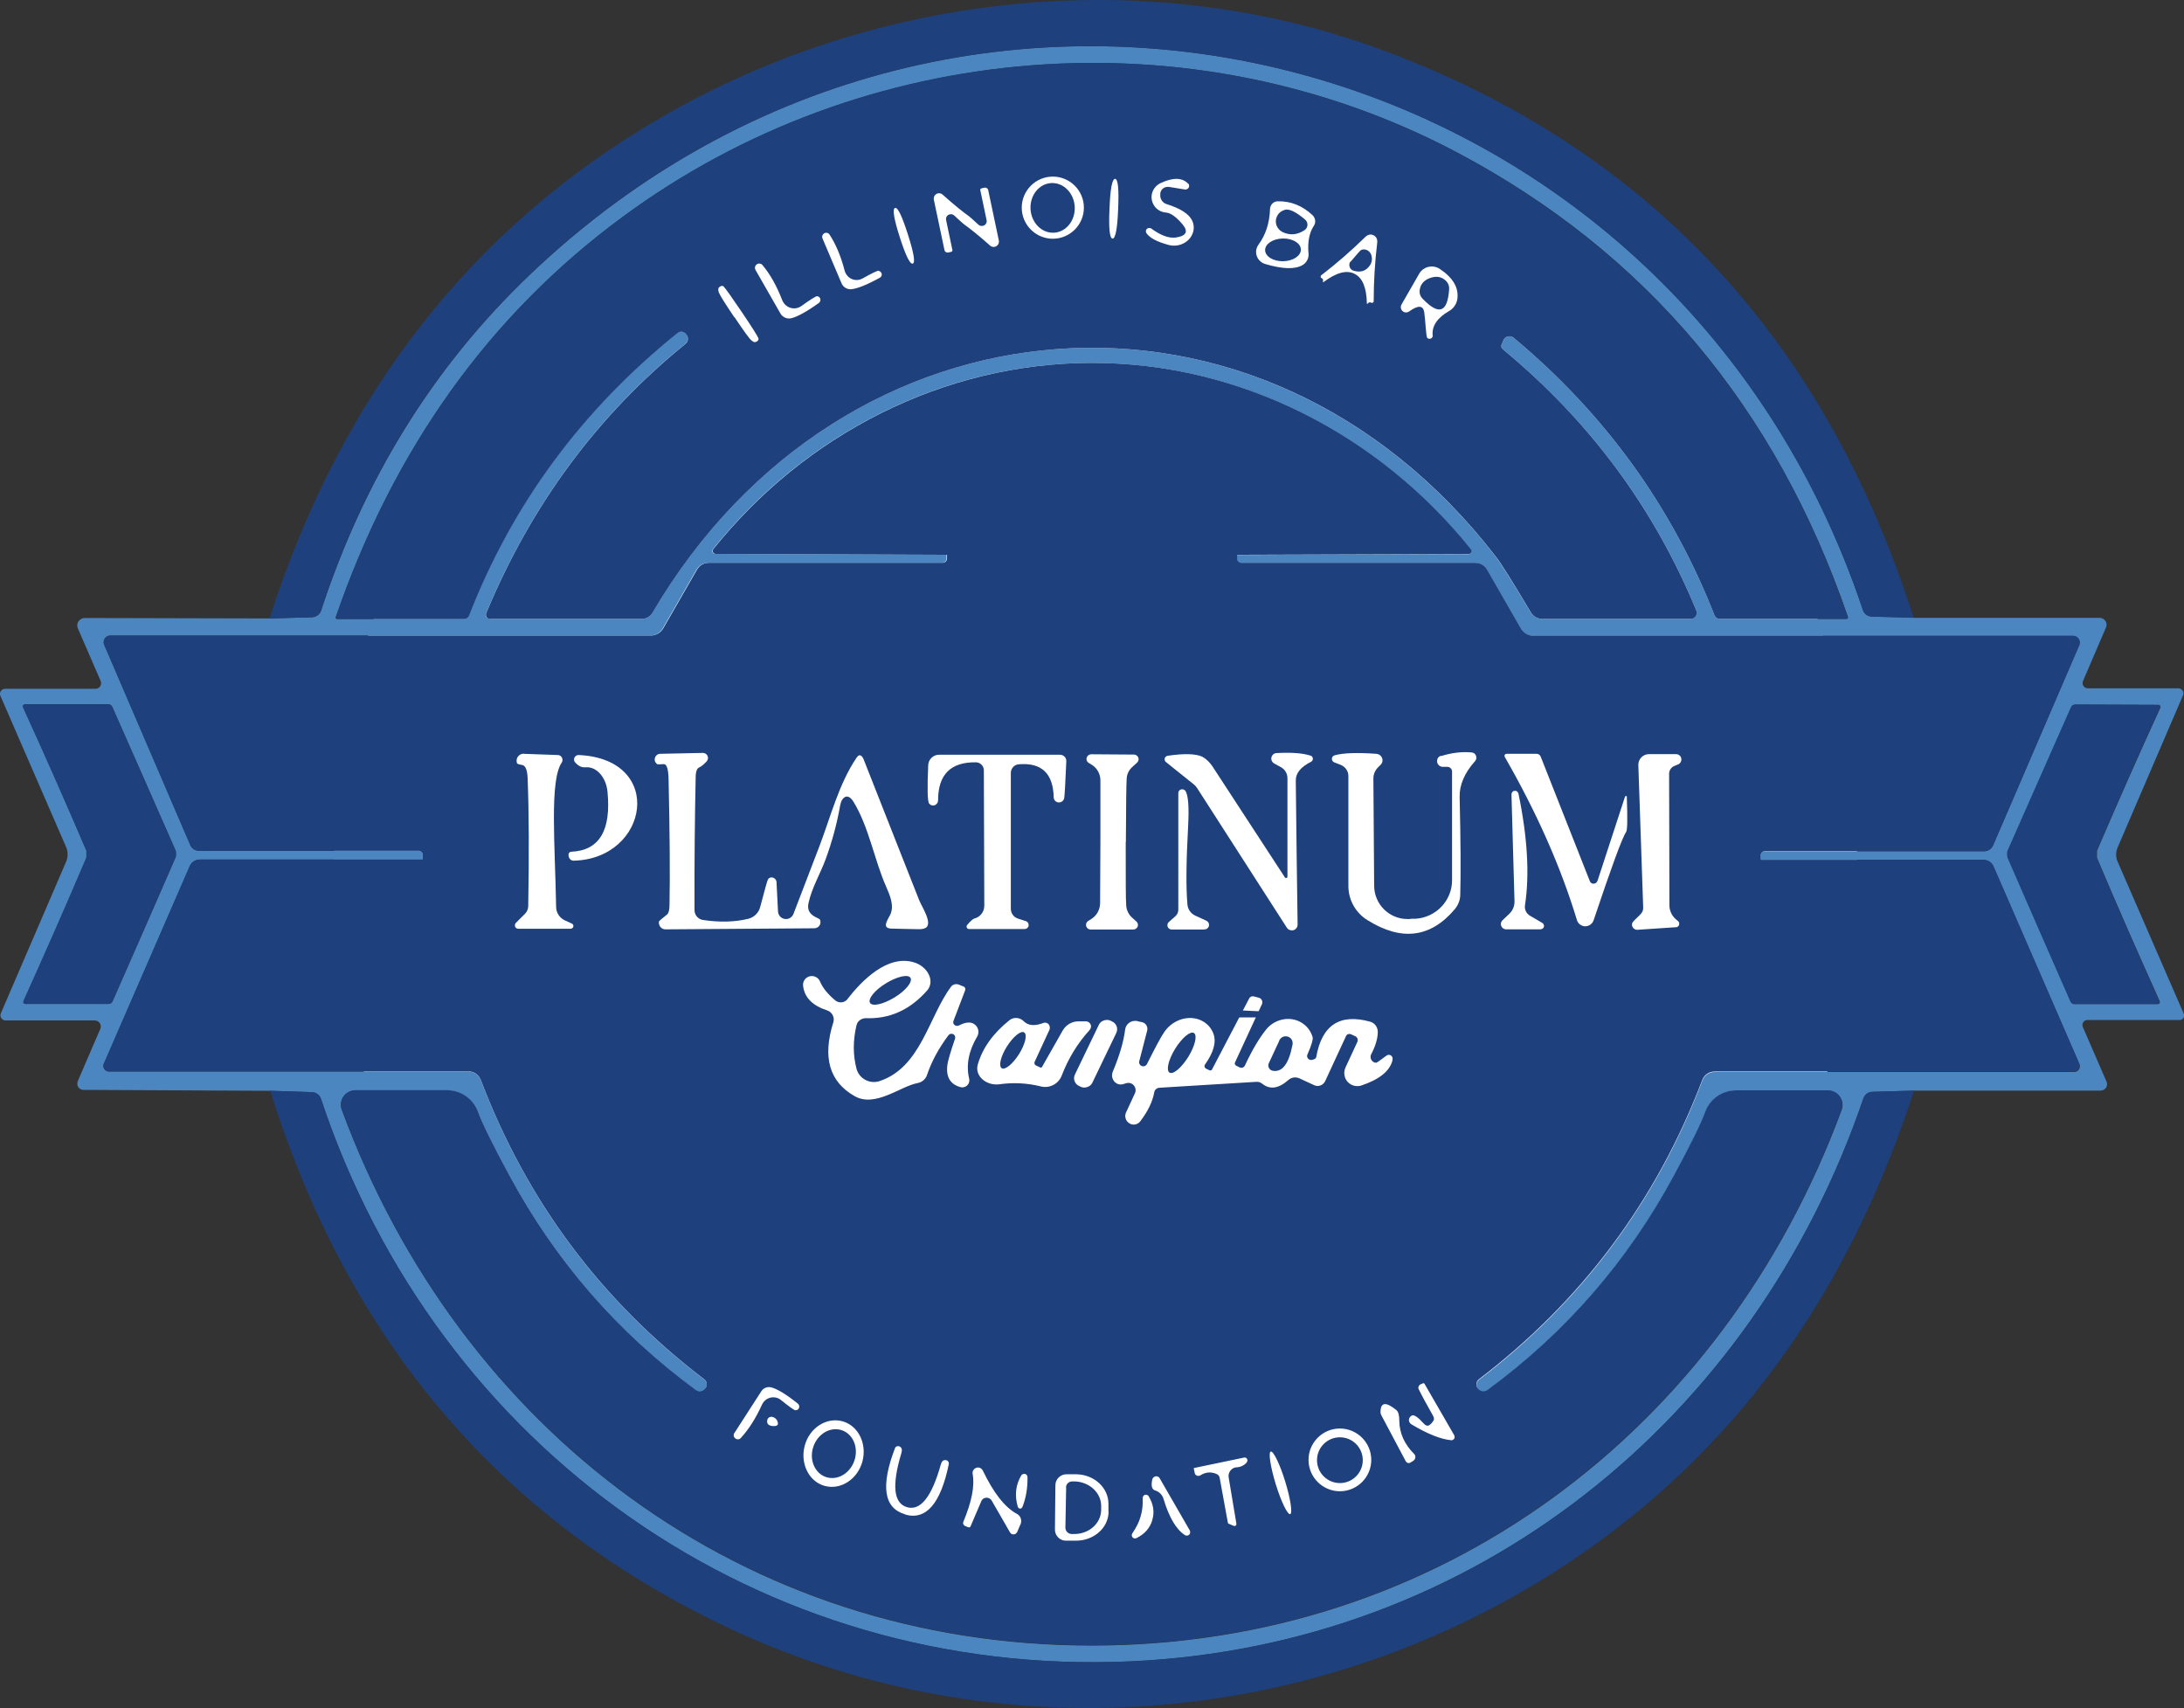 <?xml version="1.0" encoding="UTF-8"?>
<svg id="Layer_1" xmlns="http://www.w3.org/2000/svg" width="144.09" height="112.68" baseProfile="tiny" version="1.2" viewBox="0 0 144.09 112.68">
  <rect x="0" y="0" width="144.09" height="112.68" fill="#333333" stroke="none"/>
  <!-- Generator: Adobe Illustrator 29.1.0, SVG Export Plug-In . SVG Version: 2.1.0 Build 142)  -->
  <circle cx="72.28" cy="56.78" r="50.24" fill="#fff"/>
  <path d="M126.26,40.76h12.26c.25,0,.46.2.46.45,0,.07-.01.13-.04.19l-1.51,3.52c-.08.18,0,.38.18.46.04.02.09.03.13.03h5.98c.18,0,.33.14.33.33,0,.05,0,.1-.03.14l-4.31,10.03c-.13.3-.13.64,0,.93l4.36,10.03c.07.16,0,.33-.16.4-.04.02-.08.02-.12.02h-6.07c-.18,0-.33.14-.33.33,0,.05,0,.1.03.14l1.56,3.6c.09.21,0,.46-.22.55-.05.02-.11.04-.17.04h-12.32l-2.75.08c-.26,0-.49.18-.58.42-7.25,21.28-25.71,36.11-48.33,37.15-24.44,1.12-45.76-13.99-53.44-37.11-.09-.26-.32-.43-.59-.44l-2.76-.09-12.31-.06c-.23,0-.41-.18-.41-.41,0-.06.01-.11.03-.16l1.49-3.46c.08-.2-.01-.44-.22-.52-.05-.02-.1-.03-.15-.03H.37c-.19,0-.35-.16-.34-.35,0-.04.01-.09.03-.13l4.31-10.01c.12-.3.12-.64,0-.93L.03,45.91c-.08-.17,0-.36.17-.44.04-.02.09-.03.14-.03h5.96c.21,0,.37-.17.37-.37,0-.05-.01-.1-.03-.15l-1.5-3.46c-.11-.25,0-.54.26-.65.06-.03.13-.04.2-.04l12.19.03,2.8-.08c.27-.01.52-.19.6-.45,2.85-8.71,7.42-16.08,13.73-22.11C63.8-9.47,110.29,2.47,122.91,40.25c.08.24.31.41.57.42l2.78.08ZM32.32,40.83h10.01c.29,0,.57-.16.71-.41,12.56-21.39,40.11-23.74,55.6-3.75.36.46,1.14,1.7,2.33,3.7.16.28.46.46.79.46h9.77c.23,0,.41-.18.41-.41,0-.06-.01-.11-.03-.16-2.77-6.73-7.03-12.47-12.76-17.22-.09-.08-.13-.21-.08-.32l.12-.28c.1-.22.35-.32.57-.22.04.02.07.04.1.06,6.02,5.02,10.44,11.13,13.26,18.33.06.13.19.22.33.22h8.37c.06,0,.1-.05.1-.1,0-.01,0-.02,0-.03-4.76-13.86-13.37-24.08-25.82-30.66C78.64.82,57,2.56,41.06,14.32c-8.77,6.46-15.07,15.26-18.91,26.39-.02.05,0,.1.06.12.01,0,.02,0,.03,0h8.35c.15,0,.28-.09.34-.23,2.86-7.35,7.44-13.56,13.75-18.64.17-.14.41-.11.56.05,0,0,0,0,0,0l.04.05c.15.19.12.47-.06.62,0,0,0,0,0,0-5.8,4.7-10.18,10.63-13.15,17.78-.06.13,0,.29.14.34.03.01.07.02.11.02ZM72.03,108.56c22.95,0,41.65-14.18,49.47-35.32.19-.49-.06-1.04-.56-1.23-.11-.04-.23-.06-.34-.06h-6.05c-.92,0-1.74.57-2.05,1.44-.27.75-.96,2.15-2.07,4.2-3.05,5.65-7.15,10.36-12.29,14.13-.2.15-.47.11-.62-.09,0,0,0,0,0,0l-.02-.02c-.14-.19-.1-.45.08-.59,6.78-5.17,11.7-11.75,14.74-19.75.13-.33.44-.55.8-.55h23.74c.2,0,.36-.17.36-.37,0-.05-.01-.1-.03-.14l-5.67-13.04c-.11-.27-.38-.44-.67-.44h-14.65s-.05-.02-.05-.05h0v-.24c0-.15.13-.28.28-.28h14.47c.26,0,.49-.15.59-.39l5.68-13.19c.1-.23,0-.49-.23-.59-.06-.02-.12-.04-.18-.04h-35.6c-.34,0-.66-.18-.83-.48l-2.23-3.88c-.16-.28-.46-.45-.79-.45h-15.42c-.15,0-.28-.13-.28-.28v-.23s0-.02.02-.02l15.25-.05c.11,0,.19-.09.19-.2,0-.04-.01-.08-.04-.12-6.06-7.56-15.19-12.3-25-12.3s-18.95,4.73-25,12.3c-.06.09-.04.21.05.27.03.02.07.03.1.03l15.25.06s.02,0,.02.02v.23c0,.15-.13.28-.28.28h-15.42c-.33,0-.63.16-.79.44l-2.23,3.88c-.17.29-.49.48-.83.48H7.29c-.25-.01-.45.19-.45.44,0,.06.01.12.04.18l5.67,13.19c.1.24.34.39.59.39h14.47c.15,0,.28.13.28.29h0v.24s-.02.05-.05.05h-14.65c-.29,0-.56.17-.67.43l-5.67,13.04c-.08.19,0,.4.19.48.04.02.09.03.14.03h23.74c.35,0,.67.23.8.56,3.04,8,7.95,14.58,14.74,19.75.19.14.23.41.08.59h0s-.02.02-.02.02c-.14.2-.42.24-.62.1,0,0,0,0,0,0-5.14-3.78-9.24-8.49-12.28-14.13-1.11-2.05-1.8-3.45-2.07-4.2-.31-.86-1.13-1.44-2.05-1.44h-6.05c-.53,0-.96.43-.96.95,0,.11.02.22.06.33,7.81,21.16,26.52,35.34,49.47,35.34ZM11.61,56.34c0-.11,0-.19-.03-.24-1.32-3.02-2.72-6.18-4.18-9.48-.05-.1-.15-.16-.26-.16H1.64c-.07,0-.13.06-.13.14,0,.02,0,.04.01.06,1.46,3.19,2.85,6.35,4.18,9.46v.46c-1.32,3.11-2.71,6.27-4.15,9.46-.03.07,0,.15.07.18.02,0,.04.01.05.01h5.49c.11,0,.22-.06.26-.16,1.46-3.3,2.84-6.47,4.16-9.5.02-.05.03-.12.03-.23ZM132.44,56.35c0,.11,0,.19.03.24,1.32,3.02,2.7,6.19,4.15,9.49.05.1.15.16.26.16h5.49c.07,0,.13-.05.13-.13,0-.02,0-.04-.01-.06-1.44-3.19-2.83-6.35-4.14-9.46,0,0,0-.08,0-.23,0-.14,0-.22,0-.23,1.33-3.1,2.72-6.25,4.18-9.44.03-.07,0-.15-.07-.18-.02,0-.04-.01-.05-.01l-5.49-.02c-.11,0-.22.06-.26.16-1.46,3.3-2.86,6.45-4.19,9.48-.02.05-.03.12-.03.23Z" fill="#4b86c0"/>
  <path d="M32.07,40.47c2.97-7.15,7.35-13.08,13.15-17.78.19-.15.22-.42.07-.61,0,0,0,0,0,0l-.04-.05c-.14-.17-.39-.2-.55-.06,0,0,0,0,0,0-6.31,5.08-10.89,11.29-13.75,18.64-.06.14-.19.23-.34.23h-8.35c-.06,0-.1-.05-.1-.1,0,0,0-.02,0-.03,3.83-11.13,10.14-19.93,18.91-26.39C57,2.56,78.64.82,96.09,10.04c12.45,6.59,21.06,16.81,25.82,30.66.02.05,0,.11-.06.13-.01,0-.02,0-.03,0h-8.37c-.14,0-.27-.09-.33-.22-2.82-7.2-7.24-13.31-13.26-18.33-.19-.15-.46-.12-.61.06-.02.03-.05.06-.06.1l-.12.28c-.05.11-.02.24.08.32,5.73,4.74,9.98,10.48,12.76,17.22.09.21,0,.45-.21.54-.05.02-.11.03-.16.03h-9.77c-.33,0-.63-.17-.79-.46-1.19-2-1.96-3.24-2.33-3.7-15.49-19.99-43.04-17.64-55.6,3.75-.15.25-.42.41-.71.41h-10.01c-.15,0-.26-.11-.27-.26,0-.04,0-.07.02-.11ZM71.51,13.7c0-1.13-.92-2.05-2.05-2.05-1.13,0-2.05.92-2.05,2.05h0c0,1.13.92,2.05,2.05,2.05h0c1.13,0,2.05-.92,2.05-2.05ZM73.2,13.76c-.06,1.31.01,1.97.2,1.98.19.01.32-.64.37-1.95.06-1.32-.01-1.98-.2-1.99-.19-.01-.32.64-.37,1.96ZM78.4,12.13c-.39-.42-1-.44-1.83-.05-.51.24-.74.84-.5,1.35.15.34.48.56.84.59.32.02.68.28,1.1.77.41.48.26.78-.44.88-.44.06-.98-.13-1.61-.59-.1-.07-.25-.05-.32.05-.06.08-.05.18,0,.26.23.32.72.57,1.46.77.68.18,1.39-.18,1.6-.8.1-.29.07-.6-.08-.87-.23-.41-.78-.75-1.64-1.02-.28-.08-.46-.35-.43-.64v-.08c.04-.27.28-.45.55-.42,0,0,.01,0,.02,0l1.05.17c.13.02.26-.07.28-.2.01-.07-.01-.14-.06-.2ZM63.92,14.26c-.42-.3-1-.77-1.73-1.42-.14-.13-.36-.12-.49.02-.08.08-.11.2-.09.31l.7,3.32c.02.12.13.19.25.17,0,0,0,0,0,0l.21-.05s.08-.05.07-.09c0,0,0,0,0,0l-.42-2c-.04-.17.07-.35.25-.38.1-.02.21,0,.29.08.36.33.56.52.62.56.42.3,1.01.77,1.74,1.42.14.13.36.12.49-.02.08-.08.11-.2.09-.31l-.7-3.32c-.02-.12-.13-.19-.25-.17,0,0,0,0,0,0l-.21.05s-.08.05-.07.09c0,0,0,0,0,0l.42,2c.04.17-.07.35-.25.38-.1.02-.21,0-.29-.08-.36-.33-.57-.52-.63-.56ZM83.79,13.79c-.03.93-.29,1.71-.76,2.35-.27.36-.19.87.17,1.14.08.06.16.1.25.13,1.17.35,2,.37,2.5.07.26-.16.41-.45.38-.75-.07-.76.05-1.38.35-1.83.15-.22.11-.51-.08-.7-.67-.63-1.44-.94-2.3-.92-.28,0-.5.23-.51.51ZM59.36,15.64c.39,1.22.68,1.81.86,1.75.18-.06.07-.7-.32-1.92-.39-1.22-.67-1.81-.85-1.75-.18.06-.08.7.31,1.92ZM57.98,17.86c-.07-.02-.43.15-1.07.51-.39.22-.88.08-1.1-.31-.03-.06-.06-.12-.08-.19-.25-.97-.59-1.77-1.01-2.41-.09-.12-.27-.14-.38-.04-.09.07-.12.2-.08.3l1.27,2.99c.11.24.36.39.63.37.41-.04,1.04-.29,1.89-.76.12-.07.16-.22.09-.33-.04-.06-.1-.11-.17-.12ZM89.37,18.07c.52.25.79.91.81,1.95,0,.01,0,.03.02.03.01,0,.03,0,.03-.02.08-.09.16-.11.24-.06.05.03.12,0,.15-.05,0-.01.01-.03.01-.05,0-1.3.08-2.58.23-3.84.03-.24-.05-.41-.24-.51-.19-.09-.38-.05-.55.12-.91.89-1.87,1.73-2.9,2.52-.05.04-.05.11-.02.16.01.01.03.02.04.03.09.03.12.1.09.22,0,.01,0,.03,0,.04.01,0,.03,0,.04,0h0c.84-.63,1.52-.81,2.04-.55ZM53.9,19.54c-.07,0-.42.21-1.03.65-.37.27-.89.18-1.16-.2-.04-.06-.07-.11-.1-.18-.37-.96-.81-1.74-1.32-2.34-.11-.11-.29-.11-.4,0-.09.09-.11.22-.05.33l1.66,2.9c.14.23.41.35.68.3.41-.09,1.03-.43,1.84-1.01.11-.08.14-.23.07-.34-.05-.07-.12-.11-.2-.11ZM94.52,22.13c-.06-.63.31-1.17,1.1-1.62.29-.17.48-.46.53-.79.1-.74-.29-1.4-1.16-1.98-.44-.29-1.04-.17-1.33.27,0,.01-.02.03-.03.05l-1.16,2.02c-.1.16-.05.38.11.48.12.08.28.07.4-.02.57-.41.9-.4.98.03.08.5.12,1.63.2,1.72.08.08.22.09.3,0,.05-.04.07-.11.07-.17ZM48.45,20.91c.62.92.99,1.44,1.13,1.55.08.07.16.11.2.11.1,0,.19-.04.25-.14.02-.04.02-.08,0-.13-.05-.13-.41-.71-1.1-1.73-.69-1.02-1.09-1.58-1.19-1.67-.03-.03-.08-.05-.12-.04-.12.03-.2.09-.23.19-.01.04,0,.13.03.23.06.17.4.72,1.02,1.64Z" fill="#1e407c"/>
  <ellipse cx="69.45" cy="13.71" rx="1.46" ry="1.64" transform="translate(-.71 4.27) rotate(-3.5)" fill="#1e407c"/>
  <path d="M84.76,13.84c.3-.08.75.14,1.35.65.18.16.2.43.05.61-.03.03-.06.06-.1.09-.48.31-.96.35-1.44.12-.39-.19-.56-.65-.37-1.04.1-.21.28-.36.51-.42Z" fill="#1e407c"/>
  <ellipse cx="84.65" cy="16.48" rx="1.18" ry=".75" transform="translate(-.33 1.78) rotate(-1.2)" fill="#1e407c"/>
  <path d="M89.12,17.25c.42-.5.65-.76.7-.77.31-.1.62.1.68.45.04.2,0,.42-.13.59-.26.37-.62.48-1.09.33-.2-.07-.3-.29-.24-.49.01-.04.04-.08.07-.12Z" fill="#1e407c"/>
  <path d="M94.35,18.34c.42-.15.77-.09,1.06.2.14.14.21.33.2.52-.05.78-.22,1.23-.51,1.33-.29.11-.7-.12-1.25-.69-.14-.14-.21-.33-.19-.53.04-.4.27-.68.69-.83Z" fill="#1e407c"/>
  <path d="M11.61,56.34c0,.11,0,.18-.03.23-1.32,3.03-2.71,6.19-4.16,9.5-.05.1-.15.16-.26.16H1.67c-.07,0-.13-.05-.13-.13,0-.02,0-.04.01-.06,1.44-3.19,2.83-6.35,4.15-9.46v-.46c-1.33-3.11-2.72-6.27-4.18-9.46-.03-.07,0-.15.07-.18.02,0,.04-.01.05-.01h5.5c.11,0,.22.05.26.15,1.46,3.3,2.85,6.45,4.18,9.48.02.05.03.13.03.24Z" fill="#1e407c"/>
  <path d="M138.33,56.36c0,.15,0,.22,0,.23,1.32,3.11,2.7,6.27,4.14,9.46.03.07,0,.15-.07.18-.02,0-.04.01-.05.01h-5.49c-.11,0-.22-.06-.26-.16-1.45-3.3-2.83-6.46-4.15-9.49-.02-.05-.03-.13-.03-.24,0-.11,0-.18.03-.23,1.33-3.02,2.73-6.18,4.19-9.48.05-.1.15-.16.26-.16l5.49.02c.07,0,.13.05.13.13,0,.02,0,.04-.01.06-1.46,3.19-2.85,6.34-4.18,9.44,0,.01,0,.09,0,.23Z" fill="#1e407c"/>
  <ellipse cx="55.02" cy="95.89" rx="1.63" ry="1.43" transform="translate(-53.49 117.08) rotate(-71.2)" fill="#1e407c"/>
  <circle cx="88.4" cy="96.33" r="1.51" fill="#1e407c"/>
  <path d="M70.33,98.13c0-.23.19-.4.42-.4h.15c.98.03,1.77.76,1.75,1.65v.25c-.02.89-.83,1.59-1.81,1.57,0,0,0,0,0,0h-.15c-.23-.01-.4-.2-.4-.42,0,0,0,0,0,0l.05-2.65Z" fill="#1e407c"/>
  <path d="M126.26,40.76l-2.78-.08c-.26-.01-.49-.18-.57-.42C110.29,2.47,63.8-9.47,34.91,18.16c-6.3,6.02-10.88,13.39-13.73,22.11-.09.26-.33.44-.6.45l-2.8.08c4.76-14.82,13.39-25.85,25.87-33.07C57.93-.54,75.69-2.42,91.17,3.29c17.47,6.46,29.17,18.95,35.09,37.47Z" fill="#1e407c"/>
  <path d="M126.27,71.96c-4.68,14.48-12.99,25.31-24.94,32.5-16.27,9.78-36.51,11.01-53.7,2.73-14.74-7.09-24.68-18.83-29.8-35.23l2.76.09c.27.01.51.19.59.44,7.68,23.12,29,38.23,53.44,37.11,22.62-1.04,41.07-15.87,48.33-37.15.09-.25.32-.42.58-.42l2.75-.08Z" fill="#1e407c"/>
  <path d="M137.2,70.2l-5.67-13.04c-.11-.27-.38-.44-.67-.44h-14.65s-.05-.02-.05-.05v-.24c0-.15.13-.28.28-.28h14.47c.26,0,.49-.15.59-.39l5.68-13.19c.02-.06.04-.12.04-.18,0-.25-.2-.45-.45-.45h-35.6c-.34,0-.66-.18-.83-.48l-2.23-3.88c-.16-.28-.46-.45-.79-.45h-15.42c-.15,0-.28-.13-.28-.28v-.23s0-.02.02-.02l15.25-.05s.08-.01.12-.04c.09-.07.1-.19.04-.27-6.06-7.56-15.19-12.3-25-12.3s-18.95,4.73-25,12.3c-.02.03-.03.07-.03.1,0,.11.08.2.19.2l15.25.06s.02,0,.02.02v.23c0,.15-.13.28-.28.28h-15.42c-.33,0-.63.16-.79.44l-2.23,3.88c-.17.29-.49.48-.83.48H7.29c-.06,0-.12,0-.18.03-.23.1-.33.36-.23.59l5.67,13.19c.1.24.34.39.59.39h14.47s0,0,0,0c.15,0,.28.13.28.28v.24s-.02.05-.05.05h-14.65c-.29,0-.56.17-.67.43l-5.67,13.04s-.03.09-.03.14c0,.2.16.37.36.37h23.74c.35,0,.67.23.8.56,3.04,8,7.95,14.58,14.74,19.75h0c.19.14.23.41.08.59l-.02.02h0c-.15.2-.42.24-.62.09-5.14-3.78-9.24-8.49-12.28-14.13-1.11-2.05-1.8-3.45-2.07-4.2-.31-.86-1.13-1.44-2.05-1.44h-6.05c-.11,0-.22.02-.33.06-.5.18-.75.73-.57,1.22,7.81,21.16,26.52,35.34,49.47,35.34s41.65-14.18,49.47-35.32c.04-.11.06-.22.06-.34,0-.53-.43-.95-.96-.95h-6.05c-.92,0-1.74.57-2.05,1.44-.27.75-.96,2.15-2.07,4.2-3.05,5.65-7.15,10.36-12.29,14.13,0,0,0,0,0,0-.2.14-.47.1-.62-.1l-.02-.02c-.14-.19-.1-.45.08-.59,6.78-5.17,11.7-11.75,14.74-19.75.13-.33.44-.55.8-.55h23.74s.1-.01.14-.03c.19-.08.27-.29.19-.48ZM51.06,94.08c-.34,0-.49-.14-.44-.39.02-.12.11-.2.22-.22.18-.03.39.11.46.31.07.2,0,.3-.25.3ZM52.48,93.04c-.07,0-.4-.23-.97-.69-.05-.04-.11-.07-.16-.1-.41-.18-.88,0-1.07.4-.41.91-.88,1.64-1.39,2.2-.09.12-.26.14-.38.04-.12-.09-.14-.26-.04-.38l1.76-2.73c.14-.22.41-.32.67-.25.4.11.98.46,1.74,1.07.06.05.09.12.09.2,0,.14-.11.24-.24.23ZM56.9,96.41c-.32,1.18-1.43,1.9-2.48,1.62-1.05-.28-1.64-1.47-1.33-2.65s1.43-1.9,2.48-1.62h0c1.05.28,1.64,1.47,1.33,2.65ZM59.71,99.9c-1.4-.41-1.62-1.86-.66-4.37.03-.06.08-.11.14-.12.08-.02.17,0,.25.08.07.07.08.19.03.37-.64,2.12-.52,3.31.37,3.57.89.26,1.63-.68,2.23-2.81.05-.18.12-.27.22-.29.11-.02.2,0,.25.07.05.04.07.11.06.18-.54,2.63-1.51,3.74-2.9,3.33ZM67.32,100.57l-.21.5s-.06.09-.11.12c-.13.07-.29.03-.36-.09l-1.21-2.1c-.04-.07-.11-.13-.18-.16-.2-.09-.43,0-.51.2l-.71,1.66s0,0,0,0c-.02.06-.09.08-.16.05l-.2-.08s0,0,0,0c-.11-.05-.16-.17-.11-.28.55-1.32.76-2.37.61-3.16-.03-.16.06-.31.2-.38.18-.09.38-.01.47.16.71,1.48,1.46,2.44,2.25,2.86.25.13.35.43.24.7ZM67.46,99.42s-.06.08-.11.1c-.09.02-.17-.03-.2-.11-.22-.76-.14-1.45.22-2.06.04-.07.12-.12.2-.12.13,0,.22.1.22.22.01.72-.1,1.38-.34,1.98ZM73.14,99.72s0,0,0,.01c-.01,1.07-.98,1.92-2.17,1.91h-.65s0,0,0,0c-.4,0-.73-.34-.72-.74l.03-2.92h0c0-.4.34-.73.74-.72h.65c1.18.02,2.12.9,2.11,1.96v.51ZM76.02,100.29c-.15.52-.5.91-1.04,1.18-.07.04-.16.03-.23-.02-.09-.07-.11-.2-.04-.3.25-.37.44-.73.54-1.1.11-.36.16-.77.14-1.21,0-.09.04-.17.11-.21.1-.05.23-.02.29.09.31.52.39,1.04.23,1.56ZM78.5,101.19c-.06.11-.2.15-.31.09-.58-.36-1.06-1.17-1.43-2.41-.08-.26-.28-.46-.54-.54-.22-.06-.29-.3-.2-.72.02-.08.06-.14.13-.18.13-.08.29-.03.36.09l1.99,3.45c.03.07.03.15,0,.21ZM82.25,96.49c-.18.19-.39.29-.63.31-.03,0-.05,0-.08,0-.31.05-.53.35-.48.66l.51,3.05s0,.06,0,.08c-.03.07-.11.1-.18.07l-.33-.14s-.05-.03-.05-.06l-.54-2.96c-.02-.12-.1-.22-.21-.26-.36-.16-.71-.13-1.07.09-.02.02-.05.03-.08.03-.13.03-.26-.05-.29-.19l-.06-.3s0-.02,0-.02l3.31-.69c.07-.02.13,0,.18.05.07.07.07.19,0,.26ZM85.12,99.89h0c-.17.05-.6-.83-.95-1.97-.35-1.14-.5-2.11-.33-2.16h0c.17-.05.6.83.95,1.97s.5,2.11.33,2.16ZM88.4,98.38c-1.14,0-2.07-.93-2.07-2.07s.93-2.07,2.07-2.07,2.07.93,2.07,2.07-.93,2.07-2.07,2.07ZM93.23,96.38l-.2.12s0,0,0,0c-.1.05-.22.01-.28-.09l-1.63-3.07c-.03-.06-.04-.12-.04-.18,0-.66.35-.7,1.04-.14.14.11.2.35.2.72.01.81.34,1.54.98,2.18.02.02.03.03.04.05.08.14.04.31-.1.4ZM95.73,95.01c-.67-.06-1.55-.41-2.62-1.05-.06-.04-.1-.09-.13-.15-.07-.17.01-.36.18-.43.14-.06.4.12.76.52.15.17.29.2.42.09.1-.08.18-.18.24-.28.05-.08.03-.19-.04-.32-.4-.71-.72-1.29-.94-1.74-.06-.12,0-.26.11-.32l.19-.08s.05,0,.07.02l1.97,3.41s.03.08.03.12c0,.13-.11.22-.24.22Z" fill="#1e407c"/>
  <g>
    <path d="M34.56,49.73l2.24.08c.18,0,.32.16.31.34,0,.06-.02.12-.05.16-.81,1.18-.44,5.41-.37,9.51,0,.39.23.74.58.9l.46.21c.09.04.13.15.08.24-.03.06-.1.1-.17.1h-3.45c-.12,0-.22-.09-.22-.22,0-.06.02-.12.06-.16l.61-.61c.13-.13.2-.3.21-.48.06-3.4.05-6.23-.04-8.46-.02-.54-.14-.83-.35-.87-.22-.04-.34-.08-.35-.12-.09-.25.04-.51.28-.6.06-.02.11-.03.17-.03Z" fill="#fff"/>
    <path d="M61.05,61.22c-.09.05-.22.08-.39.08-.61-.01-1.22-.02-1.84-.04-.68-.01-.25-.58-.09-.91.28-.57,0-1.25-.26-1.84-.8-1.81-1.14-3.96-2.17-5.63-.16-.25-.42-.5-.69-.18-.13.15-.16.35-.2.54-.21,1.18-.53,2.33-.94,3.45-.36.97-.91,1.88-1.13,2.89-.09.4.05.7.43.9.2.1.3.16.31.16.11.2.04.44-.16.55-.06.03-.13.05-.2.05l-9.82.07c-.24,0-.43-.2-.43-.44,0-.02,0-.05,0-.07,0-.03.19-.19.54-.47.1-.08.16-.29.16-.62.04-1.92.02-4.67-.06-8.26-.01-.71-.12-1.05-.32-1.04-.27.02-.41.02-.43,0-.17-.11-.22-.34-.1-.52.07-.1.17-.16.29-.16l2.82-.06c.18,0,.33.14.34.32,0,.09-.03.17-.09.24-.19.21-.36.34-.49.4-.14.06-.21.23-.23.51-.06,2.72-.09,5.69-.08,8.9,0,.32.23.6.55.65,1.13.17,2.13.14,3.01-.08.38-.1.67-.39.77-.76.31-1.19.49-1.82.53-1.86.11-.13.31-.14.44-.02.06.05.1.13.11.21l.1,1.96c.02.29.27.51.56.49.2-.01.38-.14.46-.34.57-1.49,1.14-2.98,1.71-4.46.74-1.94,1.28-4.11,2.45-5.84.05-.07.1-.14.18-.16.14-.02.24.14.29.27.81,2.05,1.61,4.09,2.42,6.14.41,1.05.83,2.09,1.24,3.14.19.47.91,1.53.43,1.84Z" fill="#fff"/>
    <path d="M67.57,61.29h-3.64c-.09,0-.16-.07-.16-.16,0-.04.01-.08.04-.11.21-.25.37-.39.46-.42.39-.09.67-.44.67-.85l-.03-8.93c0-.29-.24-.53-.53-.53h0c-1.66-.02-2.49.81-2.49,2.51,0,.18-.15.34-.33.34-.1,0-.2-.05-.26-.13-.11-.14-.13-.99-.06-2.54.02-.38.33-.68.72-.68h7.97c.23,0,.42.18.42.41,0,0,0,.01,0,.02-.06,1.45-.11,2.27-.14,2.44-.04.19-.23.31-.42.27-.16-.04-.27-.17-.27-.33-.04-1.58-.8-2.3-2.3-2.18-.3.02-.54.28-.53.59v8.94c0,.3.19.56.47.65.25.08.43.14.53.17.14.05.21.21.16.35-.04.1-.14.17-.25.17Z" fill="#fff"/>
    <path d="M74.27,55.54c0,2.49,0,3.86.03,4.13,0,.3.12.59.33.81l.35.32c.12.11.13.3.02.42-.06.06-.14.1-.23.1h-2.82c-.17,0-.3-.14-.3-.31,0-.1.06-.2.15-.26l.21-.13c.35-.22.56-.61.57-1.02,0-.56.01-1.91.02-4.06,0-2.15,0-3.5,0-4.06,0-.41-.21-.8-.56-1.02l-.21-.13c-.15-.09-.19-.28-.1-.42.05-.09.15-.14.26-.15l2.82.02c.17,0,.31.14.31.31,0,.08-.04.16-.1.22l-.35.32c-.22.21-.34.5-.34.8-.02.27-.04,1.65-.05,4.13Z" fill="#fff"/>
    <path d="M84.76,57.89s.09.06.14.02c.03-.02.04-.05.04-.08v-6.49c0-.29-.15-.56-.4-.71l-.47-.26c-.18-.1-.25-.32-.15-.5.06-.12.18-.19.31-.19.97-.05,1.71,0,2.23.17.12.03.18.15.15.27-.02.06-.06.11-.12.14-.68.34-1.01.75-1,1.25.04,3.67.08,6.83.12,9.47.01.21-.15.39-.36.4-.14,0-.28-.06-.35-.18l-5.92-9.21c-.05-.08-.11-.15-.19-.22l-1.87-1.5c-.1-.08-.11-.23-.03-.33.04-.04.09-.07.14-.08,1.09-.16,1.85-.14,2.29.06.27.15.49.37.66.62l4.79,7.34Z" fill="#fff"/>
    <path d="M95.07,49.88c.7-.22,1.38-.3,2.03-.24.19.02.32.19.3.38,0,.07-.04.14-.08.19-.7.78-1.04,1.58-1.02,2.37.07,2.95.08,5.11.04,6.47-.01.34-.14.67-.36.93-1.59,1.88-3.5,2.13-5.75.73-.79-.48-1.27-1.34-1.27-2.26v-7.26c0-.31-.19-.59-.48-.72l-.46-.18c-.12-.05-.18-.2-.13-.32.03-.07.09-.12.16-.14.56-.16,1.48-.19,2.76-.1.24.02.42.23.4.46,0,.09-.05.18-.11.25-.04.04-.09.09-.16.16-.21.2-.34.48-.33.78l.05,7.06c.01,1.22,1,2.2,2.22,2.19.09,0,.17,0,.26-.02h.26c1.35-.09,2.4-1.2,2.4-2.54v-7.17c0-.17-.14-.31-.31-.31h-.3c-.21,0-.38-.17-.38-.38,0-.16.1-.31.26-.35Z" fill="#fff"/>
    <path d="M105.4,58.1l1.81-5.54s.04-.06.07-.05.06.04.05.07h0c.05,1.41.04,2.17-.04,2.29-.28.43-.99,2.38-2.15,5.84-.1.3-.43.47-.73.37-.18-.06-.32-.2-.37-.38-1.07-3.52-2.66-7.11-4.76-10.76-.04-.06-.02-.15.04-.19.02-.01.05-.02.08-.02h1.98c.12,0,.23.08.27.19l3.24,8.21c.05.14.2.2.34.15.08-.03.14-.09.16-.17Z" fill="#fff"/>
    <path d="M110.55,61.17l-2.53.17c-.18,0-.34-.14-.35-.32,0-.06.01-.13.05-.18.02-.04.19-.21.51-.52.12-.12.19-.28.18-.45l-.32-9.4c-.01-.39.3-.71.69-.72,0,0,.01,0,.02,0h1.77c.2,0,.36.15.36.35,0,.12-.06.24-.17.31-.01,0-.11.05-.29.12-.22.09-.36.3-.35.54l.02,8.65c0,.35.15.68.41.91.04.04.08.07.13.11.11.07.14.21.08.32-.04.06-.11.11-.18.11Z" fill="#fff"/>
    <path d="M38.19,49.81c5.73.27,4.61,6.86-.35,6.97-.08,0-.16-.03-.22-.09-.08-.08-.12-.19-.11-.33,0-.09.09-.17.18-.17,1.85-.08,2.64-1.4,2.39-3.96-.09-.95-.73-1.67-1.43-1.61-.01,0-.02,0-.04,0-.24.02-.46-.09-.67-.33-.1-.12-.09-.31.04-.41.06-.05.13-.07.2-.07Z" fill="#fff"/>
    <path d="M79.45,61.32h-2.15c-.15,0-.28-.12-.28-.28,0-.08.03-.16.09-.21l.43-.38c.13-.11.2-.27.2-.44v-7.69c0-.14.11-.25.26-.25.09,0,.17.05.22.12.18.31.23,1.06.17,2.25-.13,2.37-.15,4.1-.05,5.21.02.33.22.62.53.76l.72.33c.15.07.22.25.15.4-.05.11-.16.18-.27.17Z" fill="#fff"/>
    <path d="M101.64,61.31h-2.27c-.19,0-.35-.16-.35-.35,0-.09.04-.18.11-.25l.46-.44c.22-.21.34-.51.33-.82l-.2-7.03c0-.1.05-.19.14-.24h.04c.13-.04.25.05.28.17,0,0,0,0,0,0,.6,2.9.74,5.36.43,7.38-.04.27.09.54.33.68l.82.48c.11.07.14.21.07.31-.04.06-.1.1-.18.1Z" fill="#fff"/>
    <path d="M63.27,67.65c.42-.22.75-.25.99-.1.28.18.38.54.21.83-.57.97-.74,1.89-.53,2.78.06.25-.09.5-.34.56-.07.02-.15.02-.23,0-.69-.19-.98-.69-.86-1.51.04-.25.2-.82.5-1.69.04-.13-.03-.27-.16-.31-.1-.03-.21,0-.27.08-.66.88-1.13,1.76-1.42,2.63-.09.27-.33.48-.62.53-1.16.22-2.8,1.64-4.16.86-1.66-.94-2.13-2.56-1.4-4.87.1-.32-.08-.67-.4-.78-.96-.31-1.49-.84-1.59-1.58-.06-.31.14-.62.46-.68.28-.05.56.1.66.37.18.42.52.83,1,1.23.25.2.6.16.8-.08,0,0,0,0,0-.01.94-1.21,2.64-2.96,4.4-2.42.71.22,1.18.87,1.06,1.45-.03.14-.09.28-.19.39-1.13,1.29-2.48,1.9-4.05,1.84-.29,0-.55.18-.62.46-.24,1.01-.24,1.97,0,2.88.17.63.82,1,1.46.83.02,0,.04-.01.06-.02,2.73-.9,3.24-4.26,4.72-6.23.11-.15.31-.2.49-.14l.33.13c.09.03.14.14.11.24,0,0,0,0,0,0l-.77,2.02c-.05.13,0,.27.14.32.07.03.15.02.22-.01ZM60.07,64.51c-.16-.26-.88-.09-1.62.36-.74.45-1.2,1.03-1.05,1.29,0,0,0,0,0,0,.16.26.88.09,1.62-.36.74-.45,1.2-1.03,1.05-1.29,0,0,0,0,0,0Z" fill="#fff"/>
    <path d="M91.87,69.95c-.18.71-.86,1.26-2.05,1.66-.46.15-.95-.1-1.09-.56-.07-.21-.05-.43.04-.63l.78-1.68c.07-.15,0-.32-.14-.38,0,0,0,0,0,0l-.28-.13c-.13-.05-.28,0-.33.13l-1.37,2.96c-.13.28-.46.4-.73.27l-.97-.45c-.25-.11-.53-.07-.73.11-.65.57-1.22.65-1.73.24-.11-.09-.25-.13-.39-.12l-6.39.39c-.17.01-.32.14-.34.31-.11.6-.41,1.23-.91,1.89-.18.25-.52.31-.77.12-.22-.16-.29-.45-.18-.69l.59-1.27c.11-.24,0-.53-.24-.64-.09-.04-.2-.05-.3-.03-.07.02-.15.04-.24.07-.3.1-.62-.09-.71-.41-.04-.14-.03-.28.03-.42.44-1.05.71-1.97.81-2.76.04-.36.37-.62.73-.58.03,0,.06,0,.09.02l.32.07c.23.06.37.3.32.53l-.53,2.05c-.03.15.06.29.21.32.12.03.24-.03.3-.14.56-1.12.94-1.83,1.16-2.14.6-.86,1.75-1.16,2.57-.66.3.18.53.46.65.78.21.55.03,1.23-.55,2.05-.06.08-.04.19.04.25.01,0,.02.01.03.02l.25.12s.1,0,.13-.04l2.47-4.72c.05-.1.17-.15.28-.13l.35.09c.17.04.27.22.22.39,0,.02,0,.03-.02.05l-1.77,3.83c-.04.08,0,.17.07.21,0,0,0,0,0,0l.24.12c.14.06.29,0,.35-.14.47-1.01.94-1.8,1.4-2.37.62-.76,1.74-.92,2.48-.34.28.21.48.51.58.85.04.14-.07.53-.34,1.14-.06.13,0,.28.12.34.02,0,.04.02.06.02.08.02.17,0,.28-.05.06-.02.11-.08.12-.14.37-2.11,1.56-2.88,3.55-2.33.3.08.5.35.51.66,0,.43-.14.93-.43,1.48-.1.19-.03.43.16.53.05.03.11.04.17.04.03,0,.25-.15.66-.46.11-.09.27-.08.36.03.05.06.07.15.05.23ZM77.16,70.76c.24.15.79-.32,1.24-1.04h0c.44-.72.61-1.42.37-1.57,0,0,0,0,0,0-.24-.15-.79.32-1.24,1.04h0c-.44.72-.61,1.42-.37,1.57,0,0,0,0,0,0ZM84.4,68.66l-.69,1.48c-.08.18,0,.39.17.47.03.01.06.02.09.03.63.11,1.06-.46,1.3-1.7.06-.25-.08-.5-.33-.56-.23-.06-.46.06-.55.28Z" fill="#fff"/>
    <path d="M71.88,67.96c-.78.86-1.39,1.85-1.83,2.99-.21.56-.81.87-1.39.72-.89-.22-1.8-.27-2.72-.14-.68.09-1.33-.3-1.45-.87-.03-.15-.02-.29.02-.44.32-1.09,1.01-2.05,2.08-2.91.28-.23.69-.2.95.06.3.3.72.33,1.28.12.17-.07.36.01.42.18.03.09.03.18,0,.26l-.98,2.12c-.04.09,0,.2.09.24l.3.14s.08,0,.09-.03l1.38-2.43c.21-.36.6-.59,1.02-.59h.5c.18,0,.33.14.34.32,0,.09-.03.17-.09.24ZM66.09,70.47c.22.14.73-.28,1.14-.93,0,0,0,0,0,0,.41-.65.56-1.29.34-1.43,0,0,0,0,0,0-.22-.14-.73.28-1.14.93,0,0,0,0,0,0-.41.65-.56,1.29-.34,1.43,0,0,0,0,0,0Z" fill="#fff"/>
    <rect x="69.89" y="68.88" width="4.78" height="1.27" rx=".56" ry=".56" transform="translate(-21.7 104.5) rotate(-64.3)" fill="#fff"/>
  </g>
  <polygon points="83.41 67.12 81.53 67.12 81.31 66.63 83.39 66.73 83.41 67.12" fill="#1e407c"/>
</svg>